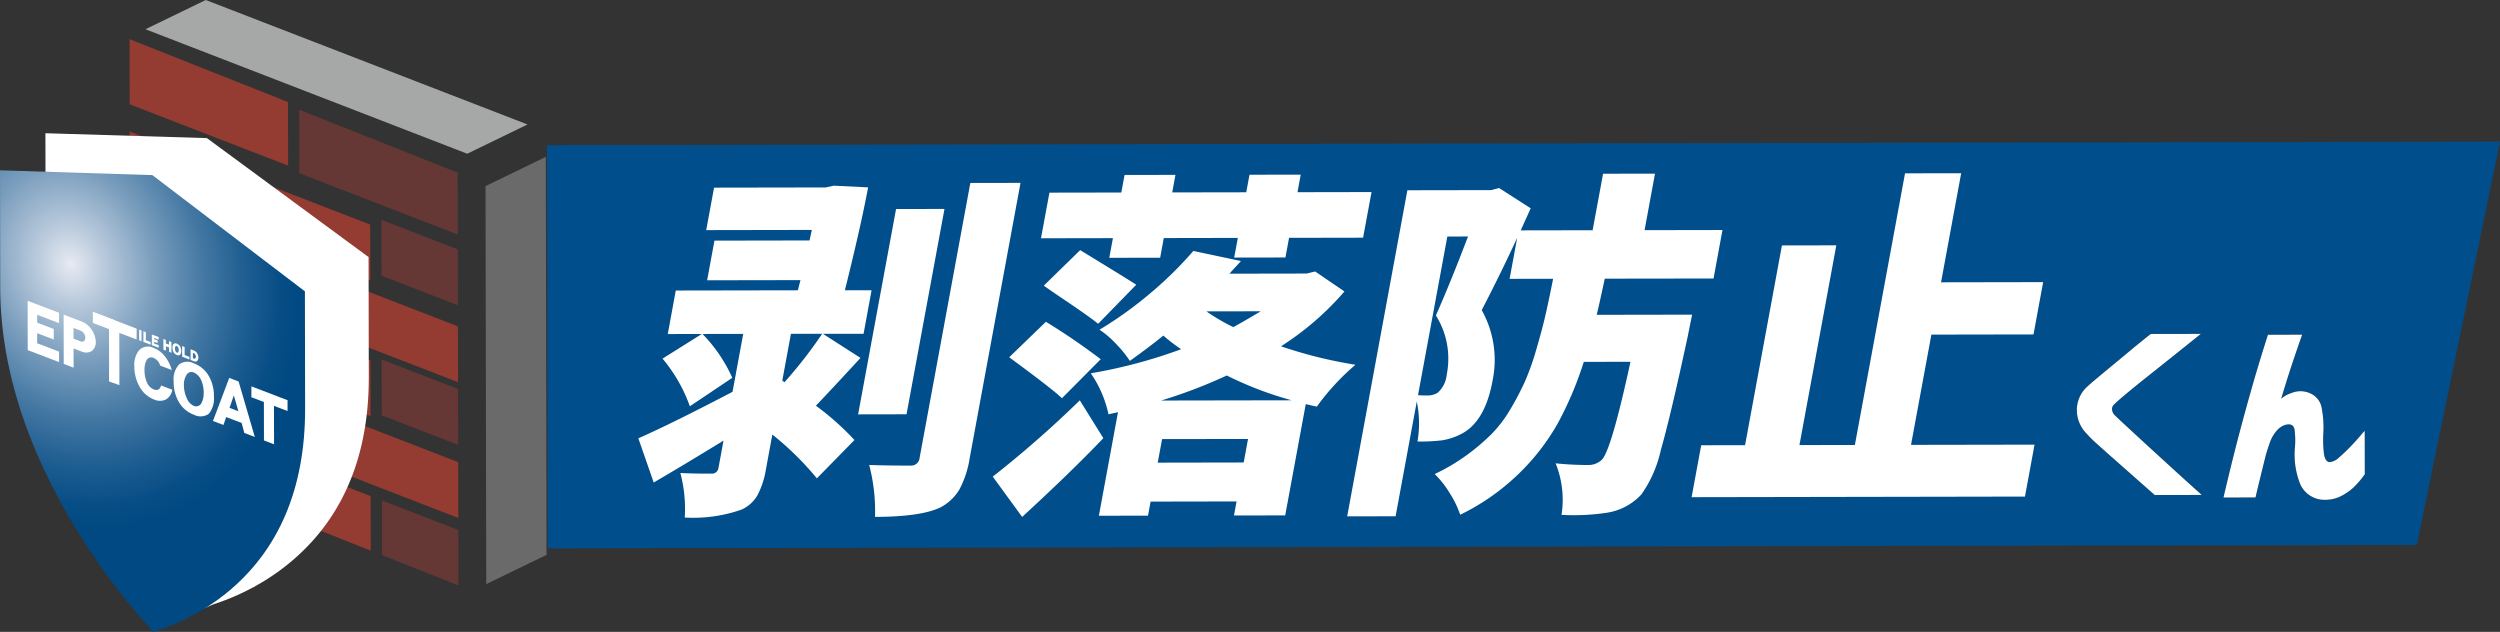 <svg id="グループ_312" data-name="グループ 312" xmlns="http://www.w3.org/2000/svg" xmlns:xlink="http://www.w3.org/1999/xlink" width="250.33" height="63.272" viewBox="0 0 250.33 63.272">
  <rect x="0" y="0" width="250.33" height="63.272" fill="#333333" stroke="none"/>
  <defs>
    <clipPath id="clip-path">
      <rect id="長方形_238" data-name="長方形 238" width="250.33" height="63.272" fill="none"/>
    </clipPath>
    <clipPath id="clip-path-2">
      <path id="パス_704" data-name="パス 704" d="M.022,50.651C.04,58.7,2.742,67.064,8.052,75.523a68.093,68.093,0,0,0,7.286,9.6A21.744,21.744,0,0,0,22.6,81.3c5.287-4.254,7.962-10.489,7.952-18.53l-.021-11.744L15.255,39.389,0,38.907Z" transform="translate(0 -38.907)" fill="none"/>
    </clipPath>
    <radialGradient id="radial-gradient" cx="0.434" cy="0.209" r="0.5" gradientUnits="objectBoundingBox">
      <stop offset="0" stop-color="#e7eaf3"/>
      <stop offset="0.147" stop-color="#b9cadc"/>
      <stop offset="0.375" stop-color="#789cbc"/>
      <stop offset="0.584" stop-color="#4478a3"/>
      <stop offset="0.764" stop-color="#1f5e91"/>
      <stop offset="0.909" stop-color="#084e86"/>
      <stop offset="1" stop-color="#004982"/>
    </radialGradient>
  </defs>
  <path id="パス_695" data-name="パス 695" d="M42.508,0,36.472,2.928l32.22,12.464,6.036-2.929Z" transform="translate(-21.907 0)" fill="#a6a7a7"/>
  <path id="パス_696" data-name="パス 696" d="M118.825,78.317l6.036-2.929-.072-39.854-6.036,2.929Z" transform="translate(-70.137 -19.828)" fill="#6a6a6a"/>
  <path id="パス_697" data-name="パス 697" d="M95.71,93.236l7.651,2.96-.01-5.59L95.7,87.646Z" transform="translate(-57.483 -51.649)" fill="#653836"/>
  <path id="パス_698" data-name="パス 698" d="M75.046,33.065,90.911,39.2,90.9,33.008l-15.865-6.3Z" transform="translate(-45.071 -15.717)" fill="#653836"/>
  <path id="パス_699" data-name="パス 699" d="M95.648,59.191l7.651,2.96-.01-5.59L95.638,53.6Z" transform="translate(-57.446 -31.586)" fill="#653836"/>
  <path id="パス_700" data-name="パス 700" d="M95.761,121.692l.01,5.473,7.651,3.037-.01-5.55Z" transform="translate(-57.52 -71.58)" fill="#653836"/>
  <path id="パス_701" data-name="パス 701" d="M56.65,65.69l-5.874-2.273.406-1.049,14.242,5.51-.01-5.59L51.508,56.908l.406-1.05,4.722,1.827-.01-5.59L53.07,50.719l.406-1.05L65.4,54.283l-.01-5.59L53.058,43.921l.406-1.049,3.148,1.218L56.6,38.5,32.522,29.184,32.581,61.6,56.66,71.152Z" transform="translate(-19.535 -16.014)" fill="#943b32"/>
  <path id="パス_702" data-name="パス 702" d="M48.364,22.487l-.012-6.364-15.865-6.3L32.5,16.35Z" transform="translate(-19.514 -5.903)" fill="#943b32"/>
  <g id="グループ_307" data-name="グループ 307">
    <g id="グループ_306" data-name="グループ 306" clip-path="url(#clip-path)">
      <path id="パス_703" data-name="パス 703" d="M27.285,33.088,11.116,32.6l.022,12.032c.019,8.242,2.883,16.816,8.51,25.482a70.357,70.357,0,0,0,7.458,9.559L22.56,81.6l.207.374,5.185-2.208a23.522,23.522,0,0,0,3.882-1.654l.237-.1-.012-.022a22.714,22.714,0,0,0,3.008-1.971c5.6-4.359,8.44-10.747,8.429-18.985l-.022-12.032Z" transform="translate(-6.568 -19.259)" fill="#fff"/>
    </g>
  </g>
  <g id="グループ_309" data-name="グループ 309" transform="translate(0 17.053)">
    <g id="グループ_308" data-name="グループ 308" clip-path="url(#clip-path-2)">
      <rect id="長方形_239" data-name="長方形 239" width="44.659" height="53.936" transform="translate(-14.998 5.528) rotate(-20.232)" fill="url(#radial-gradient)"/>
    </g>
  </g>
  <g id="グループ_311" data-name="グループ 311">
    <g id="グループ_310" data-name="グループ 310" clip-path="url(#clip-path)">
      <path id="パス_705" data-name="パス 705" d="M172.279,115.931c.007.03.013.059.021.089l.1-.083-.118-.006" transform="translate(-101.793 -68.499)" fill="#005dab"/>
      <path id="パス_706" data-name="パス 706" d="M321.093,75.051l-187.151.34-.073-40.369,195.56-.355Z" transform="translate(-79.098 -20.483)" fill="#004e8c"/>
      <path id="パス_707" data-name="パス 707" d="M515.679,81.722l5.013-.009q-1.642,1.323-2.868,2.3L515.331,86q-1.266,1.007-2.189,1.78T512,88.792a.6.6,0,0,0-.2.467.915.915,0,0,0,.265.588q.244.243,1.169,1.1t2.185,2.016l2.49,2.278q1.23,1.124,2.877,2.6l-4.708.009q-1.22-1.073-2.134-1.884t-1.881-1.661q-.965-.851-1.738-1.549a11.652,11.652,0,0,1-1.057-1.043,3.345,3.345,0,0,1-.988-2.4,3.167,3.167,0,0,1,.96-2.245q.323-.305,1.064-.925t1.652-1.373q.912-.752,1.753-1.454t1.976-1.6" transform="translate(-300.32 -48.281)" fill="#1a1311"/>
      <path id="パス_708" data-name="パス 708" d="M515.679,81.722l5.013-.009q-1.642,1.323-2.868,2.3L515.331,86q-1.266,1.007-2.189,1.78T512,88.792a.6.6,0,0,0-.2.467.915.915,0,0,0,.265.588q.244.243,1.169,1.1t2.185,2.016l2.49,2.278q1.23,1.124,2.877,2.6l-4.708.009q-1.22-1.073-2.134-1.884t-1.881-1.661q-.965-.851-1.738-1.549a11.652,11.652,0,0,1-1.057-1.043,3.345,3.345,0,0,1-.988-2.4,3.167,3.167,0,0,1,.96-2.245q.323-.305,1.064-.925t1.652-1.373q.912-.752,1.753-1.454t1.976-1.6" transform="translate(-300.32 -48.281)" fill="#fff"/>
      <path id="パス_709" data-name="パス 709" d="M548.6,81.916l3.43-.006q-.585,1.666-1.06,3.1t-1.039,3.32a2.745,2.745,0,0,1,1.014-.57,2.329,2.329,0,0,1,1.877.017,1.943,1.943,0,0,1,1.18,1.55,10.134,10.134,0,0,1,.157,2.364,12.306,12.306,0,0,0,.044,2.04q.1.883.57.943a1.589,1.589,0,0,0,.953-.469q.547-.468,1.145-1.088t1-1.1a5.189,5.189,0,0,1,.426-.478l.008,4.343a9.062,9.062,0,0,1-1.1,1.3,5.532,5.532,0,0,1-1.267.885,3.456,3.456,0,0,1-1.6.378,2.652,2.652,0,0,1-2.469-1.5,7.9,7.9,0,0,1-.565-3.693,8.316,8.316,0,0,0-.034-1.837q-.113-.679-.924-.475a1.909,1.909,0,0,0-.9.631,3.506,3.506,0,0,0-.637,1.117q-.223.63-.4,1.218-.262,1.056-.534,2.163t-.514,2.142l-3.207.006q.665-2.842,1.269-5.2t1.412-5.229q.806-2.873,1.775-5.879" transform="translate(-321.513 -48.398)" fill="#1a1311"/>
      <path id="パス_710" data-name="パス 710" d="M548.6,81.916l3.43-.006q-.585,1.666-1.06,3.1t-1.039,3.32a2.745,2.745,0,0,1,1.014-.57,2.329,2.329,0,0,1,1.877.017,1.943,1.943,0,0,1,1.18,1.55,10.134,10.134,0,0,1,.157,2.364,12.306,12.306,0,0,0,.044,2.04q.1.883.57.943a1.589,1.589,0,0,0,.953-.469q.547-.468,1.145-1.088t1-1.1a5.189,5.189,0,0,1,.426-.478l.008,4.343a9.062,9.062,0,0,1-1.1,1.3,5.532,5.532,0,0,1-1.267.885,3.456,3.456,0,0,1-1.6.378,2.652,2.652,0,0,1-2.469-1.5,7.9,7.9,0,0,1-.565-3.693,8.316,8.316,0,0,0-.034-1.837q-.113-.679-.924-.475a1.909,1.909,0,0,0-.9.631,3.506,3.506,0,0,0-.637,1.117q-.223.63-.4,1.218-.262,1.056-.534,2.163t-.514,2.142l-3.207.006q.665-2.842,1.269-5.2t1.412-5.229q.806-2.873,1.775-5.879" transform="translate(-321.513 -48.398)" fill="#fff"/>
      <path id="パス_711" data-name="パス 711" d="M174.706,58.453l3.769,2.418q-3.118,3.378-4.466,4.786a26.957,26.957,0,0,1,3.861,3.436l-3.764,3.837a29.867,29.867,0,0,0-4.459-4.384l-.636,3.444a8.506,8.506,0,0,1-.856,2.637,3.479,3.479,0,0,1-1.619,1.443,14.636,14.636,0,0,1-5.659.784,14.048,14.048,0,0,0-.441-4.462q1.181.069,3.114.065a.647.647,0,0,0,.695-.529l.513-2.776q-4.2,2.573-6.991,4.194l-1.537-4.424q3.364-1.482,9.43-4.655l1.071-5.8-4.076.007a15.161,15.161,0,0,1,2.983,4.387l-4.25,2.854a15.535,15.535,0,0,0-2.736-4.774l3.933-2.466-3.408.006.8-4.359,12.227-.022.259-1.019-9.346.017.734-3.972,9.521-.017.23-1.054-10.576.019.785-4.253,11.174-.02.805-.177,3.446.17q-.681,3.69-2.323,10.3l2.67,0-.8,4.359Zm-.07,0-3.127.006-.863,4.675.214.175a45.3,45.3,0,0,0,3.777-4.856m12.247-12.5-3.8,20.562-4.849.009,3.8-20.562Zm2.588-2.6,5.025-.009L189.409,70.9a9.878,9.878,0,0,1-1.013,3.111,4.8,4.8,0,0,1-1.821,1.778q-1.9.987-6.646,1a18.254,18.254,0,0,0-.585-5.2q1.708.067,4.133.063a.847.847,0,0,0,.916-.774ZM202.529,61l-3.882,3.907q-.984-.947-5.284-4.1l3.676-3.555a65.508,65.508,0,0,1,5.49,3.75m-7.868,15.79-2.943-4.035a107.017,107.017,0,0,0,8.717-7.64l2.356,3.79q-3.224,3.379-8.13,7.885m8.724-25.946.363-1.968-7.2.013.844-4.569,7.2-.013.324-1.758,5.095-.009-.324,1.757,7.414-.013.324-1.758,5.13-.009-.324,1.758,7.414-.014-.844,4.569-7.414.014-.363,1.968-5.13.009.363-1.968-7.414.014-.363,1.968Zm-6.556,2.787,3.642-3.555q5.115,3.119,5.612,3.468l-3.812,3.907q-.52-.421-1.468-1.087t-2.2-1.507q-1.25-.841-1.776-1.227M224,52.215l2.933,2a28.8,28.8,0,0,1-6.353,5.493,44.931,44.931,0,0,0,7.457,1.848,23.363,23.363,0,0,0-3.864,4.188q-.2-.034-.574-.122t-.54-.122L221,76.64l-5.13.009.259-1.406-8.608.016-.259,1.406-4.919.009,1.914-10.369-.952.213a11.293,11.293,0,0,0-1.771-4.108A50.679,50.679,0,0,0,210.581,60a18.2,18.2,0,0,1-1.785-1.367q-1.284,1.057-3.348,2.536a11.567,11.567,0,0,0-1.418-1.737,9.232,9.232,0,0,0-1.623-1.385,38.835,38.835,0,0,0,5.248-3.787,37.443,37.443,0,0,0,4.147-4.1l4.766,1.01q-.18.211-.574.633t-.574.634l7.73-.014ZM208.579,65.138l13.071-.024a35.628,35.628,0,0,1-6.5-2.483,49.929,49.929,0,0,1-6.574,2.507m-.34,6.22,8.609-.016.434-2.355L208.674,69ZM218.555,56.2l-5.446.01a20.028,20.028,0,0,0,2.695,1.576q.857-.458,2.751-1.586m45.337-3.28L253,52.935q-.525,2.461-.809,3.62l9.557-.017q-.3,1.442-.418,2.074-1.739,8.085-2.716,11.477a12.229,12.229,0,0,1-1.945,4.448,5.924,5.924,0,0,1-3.429,1.833,22.586,22.586,0,0,1-4.571.219,9.727,9.727,0,0,0-.592-5.164,31.818,31.818,0,0,0,3.305.17,1.941,1.941,0,0,0,1.327-.529q.954-.985,2.864-9.808l-4.673.009a35.029,35.029,0,0,1-2.614,6.171,22.182,22.182,0,0,1-3.938,5.067,22.474,22.474,0,0,1-5.827,4.069,9.72,9.72,0,0,0-1.056-2.177A9.5,9.5,0,0,0,235.97,72.5a20.005,20.005,0,0,0,3.193-1.885,21.133,21.133,0,0,0,2.477-2.1,12.632,12.632,0,0,0,1.925-2.533A28.331,28.331,0,0,0,245,63.245a25.7,25.7,0,0,0,1.128-3.164q.561-1.9.9-3.357t.8-3.778l-4.357.008.759-4.113q-1.531,3.341-3.551,7.245a10.2,10.2,0,0,1,1.072,7.13q-.688,3.726-2.762,5.065a6.2,6.2,0,0,1-2.334.848,18,18,0,0,1-2.409.11,10.726,10.726,0,0,0-.069-4.005l-2.122,11.493-4.848.009,6.028-32.653,8.4-.015.777-.212,3.172,2.032L244.584,48.1l7.2-.013,1.045-5.659,5.2-.009-1.044,5.659,7.8-.014Zm-26.657-4.2L234.3,64.6q.38.034.942.033a1.877,1.877,0,0,0,1.036-.283,2.779,2.779,0,0,0,.9-1.829,8.127,8.127,0,0,0-1.088-5.9q1.507-3.41,3.217-7.911Zm46.431,20.857,12.368-.022-.96,5.2-33.379.061.96-5.2,4.392-.008,3.692-20,5.446-.01-3.692,20,5.551-.01,5.022-27.2,5.622-.01L286.671,53.3l10.225-.018-.967,5.237-10.225.018Z" transform="translate(-92.311 -25.032)" fill="#fff"/>
      <path id="パス_712" data-name="パス 712" d="M27.12,79.1l-1.735-.664.01,5.238-1.011-.387-.009-5.238-1.628-.623,0-1.087,4.374,1.673Z" transform="translate(-13.439 -45.104)" fill="#fff"/>
      <path id="パス_713" data-name="パス 713" d="M24.9,83.483l-.011-6.325-2.149-.822,0,1.087,1.628.623.009,5.238Z" transform="translate(-13.439 -45.104)" fill="#fff"/>
      <path id="パス_714" data-name="パス 714" d="M9.917,79.755l-3.142-1.2-.009-4.937,3.142,1.2,0,1.033-2.188-.837,0,.79,1.662.635,0,1.055-1.662-.635,0,1.006,2.188.837Z" transform="translate(-3.998 -43.497)" fill="#fff"/>
      <path id="パス_715" data-name="パス 715" d="M18.8,79.74a1.132,1.132,0,0,1-.409.9,1.094,1.094,0,0,1-1,.053l-.816-.312,0,1.925-.986-.378-.009-4.937,1.826.7a2.11,2.11,0,0,1,.977.815A2.31,2.31,0,0,1,18.8,79.74m-1.051-.428a.752.752,0,0,0-.132-.431.8.8,0,0,0-.348-.29l-.7-.266,0,1.074.7.266a.368.368,0,0,0,.347-.023.435.435,0,0,0,.131-.33" transform="translate(-9.207 -45.489)" fill="#fff"/>
      <path id="パス_716" data-name="パス 716" d="M36.68,89.15a1.367,1.367,0,0,1-.632.974,1.4,1.4,0,0,1-1.21,0,2.784,2.784,0,0,1-1.457-1.318,4.054,4.054,0,0,1-.5-2,2.269,2.269,0,0,1,.493-1.632,1.246,1.246,0,0,1,1.454-.2,2.607,2.607,0,0,1,1.1.823,3.863,3.863,0,0,1,.7,1.382l-1.166-.446a1.153,1.153,0,0,0-.635-.76.534.534,0,0,0-.736.243,2.015,2.015,0,0,0-.192.979,2.966,2.966,0,0,0,.23,1.2,1.274,1.274,0,0,0,.7.725q.548.209.729-.394Z" transform="translate(-19.428 -50.127)" fill="#fff"/>
      <path id="パス_717" data-name="パス 717" d="M46.53,92.041a2.372,2.372,0,0,1-.522,1.716,1.44,1.44,0,0,1-1.477.088,2.9,2.9,0,0,1-1.481-1.219A3.95,3.95,0,0,1,42.5,90.5a2.159,2.159,0,0,1,.545-1.694,1.374,1.374,0,0,1,1.478-.108,2.889,2.889,0,0,1,1.486,1.248,4.057,4.057,0,0,1,.523,2.1m-1.023-.392a3.21,3.21,0,0,0-.252-1.265,1.463,1.463,0,0,0-.732-.769.565.565,0,0,0-.725.212,1.769,1.769,0,0,0-.273,1.065A3.012,3.012,0,0,0,43.8,92.16a1.408,1.408,0,0,0,.726.8.6.6,0,0,0,.729-.239,2.048,2.048,0,0,0,.248-1.067" transform="translate(-25.11 -52.315)" fill="#fff"/>
      <path id="パス_718" data-name="パス 718" d="M56.311,98.4,55.26,98l-.271-1-1.547-.592-.272.792-1.051-.4,1.63-4.31.937.358Zm-1.643-2.572-.459-1.589-.432,1.248Z" transform="translate(-30.795 -54.647)" fill="#fff"/>
      <path id="パス_719" data-name="パス 719" d="M65.142,97.03l-1.359-.52.007,3.849-1.011-.387-.007-3.849-1.251-.478,0-1.088,3.621,1.385Z" transform="translate(-36.349 -55.87)" fill="#fff"/>
      <path id="パス_720" data-name="パス 720" d="M34.039,81.73a.319.319,0,0,0,.007-.064l0-.937a.443.443,0,0,0-.008-.071l.252.1a.382.382,0,0,0-.007.066l0,.937a.471.471,0,0,0,.008.07Z" transform="translate(-20.111 -47.658)" fill="#fff"/>
      <path id="パス_721" data-name="パス 721" d="M35.09,82.131a.28.28,0,0,0,0-.054l0-.958a.4.4,0,0,0-.005-.06l.253.1a.321.321,0,0,0,0,.056v.745l.413.158a.292.292,0,0,0,.065.017v.277Z" transform="translate(-20.732 -47.895)" fill="#fff"/>
      <path id="パス_722" data-name="パス 722" d="M37.156,82.922a.432.432,0,0,0,0-.054l0-.958a.46.46,0,0,0-.005-.06l.692.265v.268a.3.3,0,0,0-.056-.027l-.4-.152v.116l.347.133v.263l-.347-.133v.168l.4.152a.5.5,0,0,0,.056.015v.27Z" transform="translate(-21.953 -48.362)" fill="#fff"/>
      <path id="パス_723" data-name="パス 723" d="M40.563,84.226a.28.28,0,0,0,0-.054V83.8l-.311-.119v.376a.313.313,0,0,0,0,.059l-.254-.1a.28.28,0,0,0,0-.054l0-.958a.408.408,0,0,0-.005-.06l.253.1a.5.5,0,0,0,0,.058v.3l.311.119v-.3a.567.567,0,0,0-.005-.061l.254.1a.347.347,0,0,0,0,.058l0,.956a.449.449,0,0,0,.005.059Z" transform="translate(-23.638 -49.007)" fill="#fff"/>
      <path id="パス_724" data-name="パス 724" d="M42.648,85.2a.636.636,0,0,1-.331-.282.9.9,0,0,1-.11-.45.491.491,0,0,1,.11-.365.289.289,0,0,1,.329-.033.63.63,0,0,1,.33.285.882.882,0,0,1,.112.449.5.5,0,0,1-.109.367.294.294,0,0,1-.33.029m0-.9a.109.109,0,0,0-.147.058.377.377,0,0,0-.045.2.633.633,0,0,0,.045.234.281.281,0,0,0,.147.172.109.109,0,0,0,.147-.06.414.414,0,0,0,.043-.2.592.592,0,0,0-.045-.23.272.272,0,0,0-.146-.17" transform="translate(-24.939 -49.655)" fill="#fff"/>
      <path id="パス_725" data-name="パス 725" d="M44.579,85.76a.277.277,0,0,0,0-.054l0-.958a.4.4,0,0,0-.005-.06l.253.1a.322.322,0,0,0,0,.056v.745l.413.158a.347.347,0,0,0,.065.017v.276Z" transform="translate(-26.339 -50.039)" fill="#fff"/>
      <path id="パス_726" data-name="パス 726" d="M47,86.688l-.358-.137a.317.317,0,0,0,0-.055l0-.958a.4.4,0,0,0-.005-.06l.358.137a.631.631,0,0,1,.308.277.817.817,0,0,1,.124.424.415.415,0,0,1-.123.329.279.279,0,0,1-.308.043m-.015-.81-.106-.041v.538l.1.037a.119.119,0,0,0,.141-.031.227.227,0,0,0,.059-.162.452.452,0,0,0-.053-.2.273.273,0,0,0-.137-.14" transform="translate(-27.56 -50.506)" fill="#fff"/>
    </g>
  </g>
</svg>
